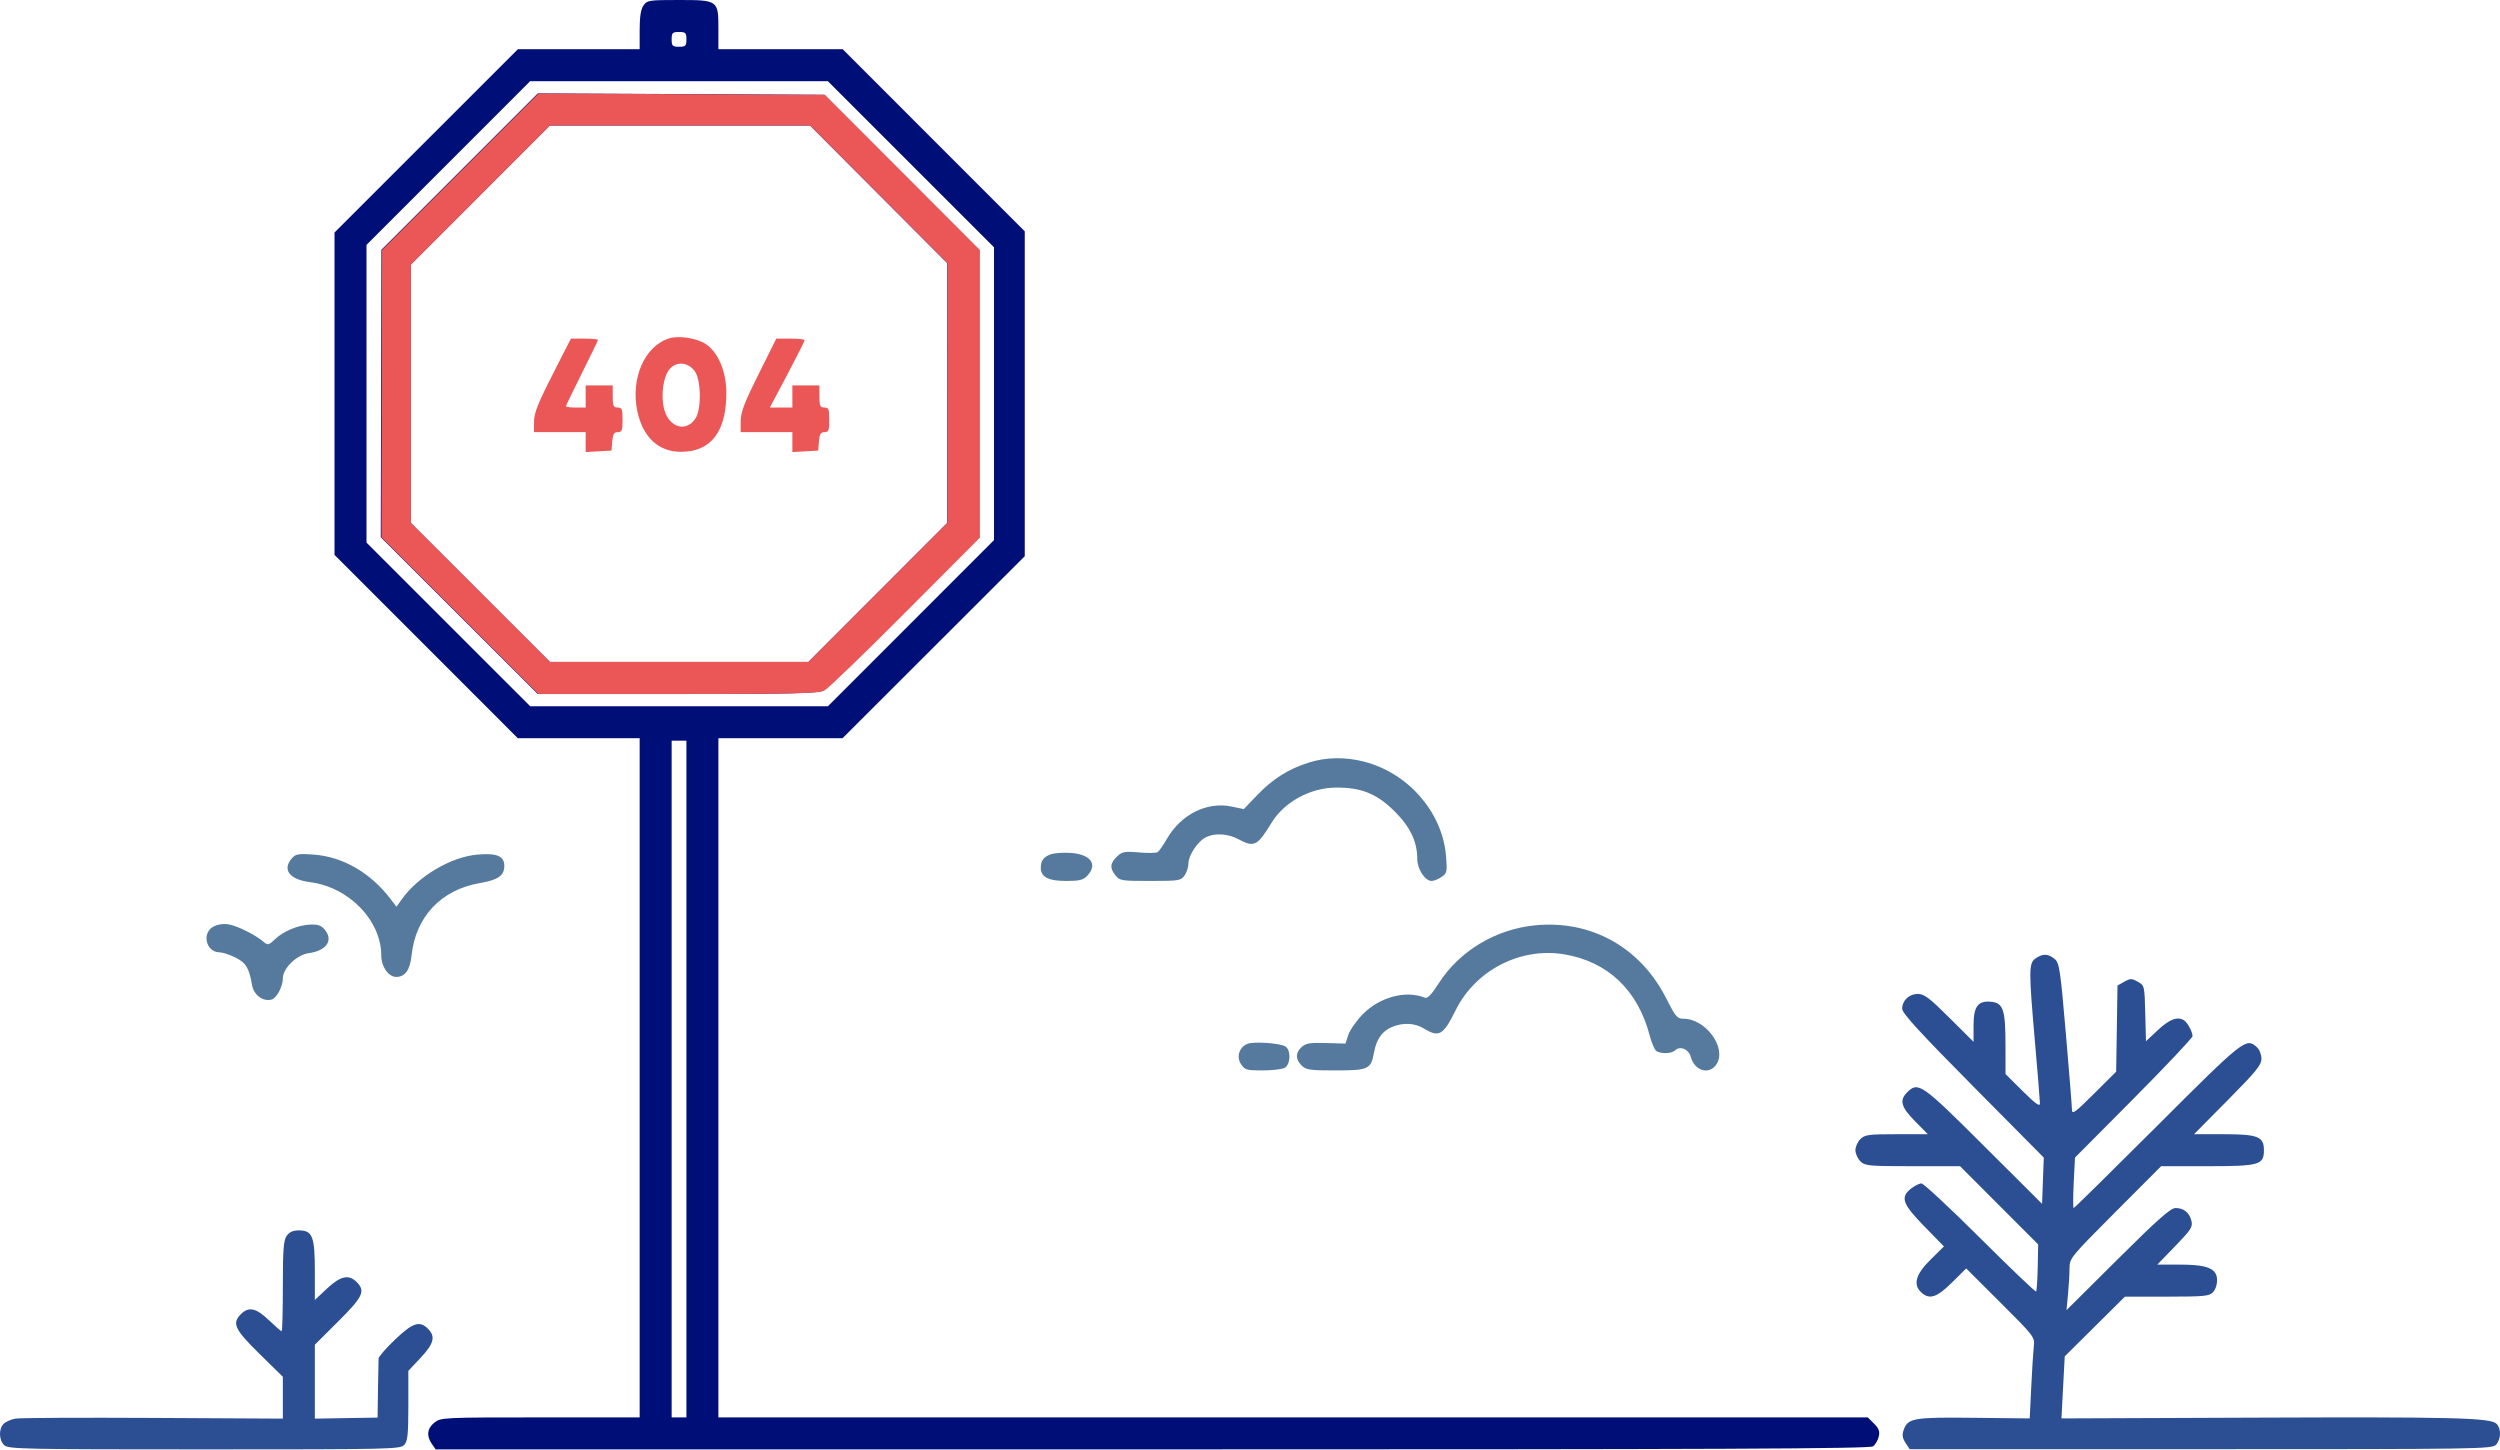 <svg width="655" height="380" viewBox="0 0 655 380" fill="none" xmlns="http://www.w3.org/2000/svg">
<path fill-rule="evenodd" clip-rule="evenodd" d="M168.594 1.433C167.894 2.432 167.59 4.385 167.59 7.88V12.894H151.636H135.683L111.664 36.907L87.644 60.92V103.149V145.378L111.657 169.397L135.67 193.416H151.63H167.59V282.388V371.36H141.566C116.214 371.36 115.498 371.394 113.843 372.696C111.92 374.208 111.673 376.203 113.148 378.308L114.151 379.741H301.928C451.157 379.741 489.921 379.575 490.759 378.935C491.339 378.492 492.003 377.346 492.234 376.388C492.559 375.039 492.284 374.279 491.009 373.004L489.365 371.36H338.793H188.221V282.388V193.416H204.482H220.743L244.616 169.569L268.489 145.722V103.166V60.61L244.637 36.752L220.786 12.894H204.504H188.221V7.514C188.221 0.07 188.124 0 177.73 0C170.057 0 169.54 0.081 168.594 1.433ZM179.84 10.316C179.84 12.035 179.625 12.25 177.906 12.25C176.186 12.25 175.971 12.035 175.971 10.316C175.971 8.596 176.186 8.381 177.906 8.381C179.625 8.381 179.84 8.596 179.84 10.316ZM238.667 43.031L260.43 64.787V103.148V141.509L238.674 163.272L216.918 185.035H177.913H138.907L117.467 163.602L96.026 142.168V103.163V64.157L117.459 42.717L138.893 21.276H177.898H216.904L238.667 43.031ZM120.418 44.954L99.929 65.439L99.845 103.097L99.761 140.755L120.318 161.283L140.875 181.811H177.475C207.945 181.811 214.366 181.657 215.815 180.891C216.773 180.385 226.332 171.162 237.059 160.396L256.562 140.823V103.152V65.481L236.262 45.152L215.962 24.822C201.306 24.753 193.09 24.714 178.434 24.645L140.906 24.468L120.418 44.954ZM230.201 50.916L248.18 68.95L248.177 102.977L248.174 137.003L229.987 155.217L211.8 173.43H177.933H144.066L125.848 155.221L107.631 137.012V103.164V69.316L125.84 51.098L144.049 32.881H178.136H212.223L230.201 50.916ZM179.84 282.71V371.36H177.906H175.971V282.71V194.061H177.906H179.84V282.71Z" fill="#000F78"/>
<path fill-rule="evenodd" clip-rule="evenodd" d="M166.958 107.623C165.199 99.15 168.884 90.712 175.229 88.68C177.763 87.868 182.295 88.515 184.765 90.042C188.017 92.051 190.253 97.148 190.3 102.659C190.388 113.031 186.338 118.377 178.393 118.377C172.489 118.377 168.391 114.522 166.958 107.623ZM139.904 110.723C139.904 108.068 140.821 105.826 146.201 95.329L149.587 88.72H153.127C155.074 88.72 156.667 88.869 156.667 89.052C156.667 89.234 154.781 93.147 152.476 97.746C150.171 102.346 148.286 106.258 148.286 106.441C148.286 106.623 149.446 106.772 150.865 106.772H153.443V103.871V100.97H156.989H160.535V103.871C160.535 106.342 160.726 106.772 161.825 106.772C162.942 106.772 163.114 107.202 163.114 109.996C163.114 112.756 162.934 113.22 161.864 113.22C160.884 113.22 160.57 113.743 160.413 115.637L160.213 118.055L156.828 118.25L153.443 118.445V115.832V113.22H146.674H139.904V110.723ZM198.725 98.074C195.017 105.511 194.061 108.022 194.061 110.324V113.22H200.83H207.6V115.832V118.445L210.985 118.25L214.37 118.055L214.569 115.637C214.727 113.743 215.041 113.22 216.02 113.22C217.091 113.22 217.271 112.756 217.271 109.996C217.271 107.202 217.099 106.772 215.981 106.772C214.883 106.772 214.692 106.342 214.692 103.871V100.97H211.146H207.6V103.871V106.772H204.656H201.712L206.268 98.15C208.773 93.407 210.824 89.346 210.824 89.124C210.824 88.902 209.151 88.72 207.106 88.72H203.389L198.725 98.074ZM182.003 97.221C183.699 99.503 183.833 107.17 182.22 109.632C179.79 113.341 175.323 112.054 174.035 107.274C173.052 103.619 173.779 98.473 175.547 96.588C177.397 94.614 180.275 94.896 182.003 97.221Z" fill="#EB5757"/>
<path d="M74.105 337.011C74.105 327.388 74.29 324.964 75.109 323.794C75.81 322.793 76.771 322.361 78.296 322.361C81.861 322.361 82.487 323.937 82.487 332.908V340.59L85.683 337.6C89.23 334.282 91.362 333.815 93.447 335.9C95.809 338.262 95.116 339.738 88.612 346.216L82.487 352.315L82.486 361.998L82.486 371.682L90.706 371.545L98.927 371.408L99.027 364.13C99.082 360.128 99.155 356.44 99.188 355.935C99.222 355.431 101.177 353.182 103.534 350.939C108.161 346.533 109.949 345.954 112.144 348.15C114.166 350.172 113.688 352.03 110.191 355.752L106.986 359.164V368.274C106.986 375.845 106.806 377.582 105.919 378.562C104.902 379.686 102.433 379.741 53.587 379.741C6.787 379.741 2.218 379.648 1.142 378.674C-0.294 377.375 -0.395 374.389 0.95 373.043C1.494 372.5 2.871 371.887 4.013 371.681C5.154 371.476 21.392 371.392 40.096 371.494L74.105 371.682V366.201V360.72L67.981 354.698C61.436 348.263 60.716 346.711 63.145 344.281C65.166 342.261 67.112 342.69 70.456 345.893C72.121 347.489 73.623 348.794 73.795 348.794C73.966 348.794 74.105 343.492 74.105 337.011Z" fill="#2C4E93"/>
<path d="M329.415 208.29C333.456 204.082 337.518 201.516 342.824 199.819C347.386 198.36 352.484 198.272 357.451 199.566C369.011 202.577 377.9 212.823 378.857 224.241C379.205 228.386 379.128 228.755 377.712 229.747C376.877 230.332 375.699 230.81 375.094 230.81C373.354 230.81 371.322 227.7 371.322 225.036C371.322 220.472 369.436 216.558 365.248 212.436C360.658 207.918 356.578 206.29 349.99 206.347C343.265 206.406 336.489 210.106 333.171 215.532C329.402 221.697 328.605 222.09 324.426 219.85C321.696 218.387 318.241 218.199 315.896 219.385C313.791 220.45 311.363 224.127 311.363 226.249C311.363 227.182 310.911 228.589 310.359 229.377C309.414 230.727 308.891 230.81 301.38 230.81C293.588 230.81 293.375 230.772 292.104 229.157C290.664 227.327 290.891 225.972 292.944 224.139C294.064 223.14 294.95 223.011 298.469 223.337C300.774 223.551 302.964 223.506 303.335 223.238C303.707 222.971 304.784 221.413 305.728 219.777C309.427 213.371 316.224 209.97 322.646 211.31L325.87 211.983L329.415 208.29Z" fill="#557A9E"/>
<path d="M272.69 227.326C272.703 225.473 273.4 224.533 275.277 223.836C276.154 223.51 278.427 223.335 280.329 223.448C285.694 223.764 287.71 226.388 284.905 229.399C283.807 230.577 282.883 230.81 279.314 230.81C274.65 230.81 272.672 229.77 272.69 227.326Z" fill="#557A9E"/>
<path d="M81.198 231.12C75.808 230.438 73.849 227.798 76.523 224.821C77.504 223.729 78.249 223.61 82.211 223.905C89.894 224.48 97.129 228.683 102.408 235.641L103.873 237.571L105.247 235.641C109.59 229.544 118.238 224.45 125.197 223.891C130.243 223.486 132.131 224.296 132.131 226.865C132.131 229.406 130.518 230.543 125.749 231.361C115.577 233.107 108.894 240.178 107.835 250.316C107.437 254.118 106.131 255.955 103.822 255.955C101.793 255.955 99.895 253.262 99.895 250.386C99.895 241.15 91.416 232.414 81.198 231.12Z" fill="#557A9E"/>
<path d="M57.508 249.507C53.996 249.507 52.785 244.469 55.892 242.785C57.007 242.181 58.504 241.961 59.922 242.192C62.196 242.562 67.011 244.977 69.12 246.805C70.158 247.705 70.417 247.643 72.021 246.106C74.286 243.936 78.062 242.369 81.34 242.239C83.353 242.158 84.197 242.471 85.155 243.655C87.389 246.413 85.498 249.107 80.895 249.724C77.775 250.142 74.106 253.696 74.106 256.299C74.106 258.543 72.443 261.602 71.052 261.916C68.799 262.427 66.453 260.62 66.027 258.049C65.296 253.634 64.407 252.188 61.585 250.821C60.092 250.099 58.257 249.507 57.508 249.507Z" fill="#557A9E"/>
<path d="M376.868 257.743C382.345 249.153 391.822 243.439 402.269 242.428C416.86 241.016 429.764 248.195 436.495 261.471C438.99 266.391 439.433 266.915 441.103 266.915C446.944 266.915 452.493 274.603 449.713 278.845C447.837 281.709 443.972 280.594 442.992 276.907C442.443 274.846 440.133 273.924 438.815 275.241C437.992 276.065 435.187 276.149 433.987 275.388C433.524 275.095 432.728 273.254 432.217 271.296C429.116 259.421 421.215 251.922 409.815 250.033C398.305 248.126 386.555 254.198 381.348 264.742C378.143 271.232 377.02 271.88 373.111 269.496C370.647 267.994 367.624 267.846 364.664 269.084C362.135 270.14 360.614 272.296 360.005 275.686C359.203 280.155 358.571 280.454 349.947 280.454C343.169 280.454 342.165 280.309 341.02 279.164C339.373 277.517 339.381 275.813 341.044 274.307C342.123 273.332 343.267 273.145 347.432 273.269L352.506 273.419L353.265 271.122C353.682 269.858 355.377 267.439 357.031 265.746C361.449 261.226 368.335 259.381 373.287 261.39C374.008 261.683 375.001 260.672 376.868 257.743Z" fill="#557A9E"/>
<path d="M325.148 278.816C323.855 276.842 324.702 274.278 326.917 273.459C328.569 272.848 335.079 273.282 336.669 274.11C338.282 274.949 338.2 278.903 336.55 279.787C335.864 280.153 333.259 280.454 330.762 280.454C326.611 280.454 326.129 280.313 325.148 278.816Z" fill="#557A9E"/>
<path d="M533.186 273.308C531.504 254.041 531.514 252.373 533.33 251.102C535.191 249.798 536.588 249.833 538.287 251.227C539.554 252.267 539.786 253.787 541.25 270.729C542.124 280.835 542.842 289.823 542.848 290.702C542.855 292.098 543.59 291.57 548.645 286.539L554.433 280.778L554.609 269.491L554.784 258.206L556.557 257.214C558.151 256.323 558.508 256.323 560.103 257.213C561.855 258.192 561.878 258.29 562.059 265.501L562.241 272.8L565.416 269.83C568.444 266.998 570.569 266.229 572.256 267.354C573.15 267.951 574.448 270.384 574.448 271.462C574.448 271.912 567.518 279.257 559.049 287.784L543.649 303.288L543.314 309.896C543.129 313.53 543.125 316.505 543.305 316.505C543.485 316.505 553.359 306.785 565.248 294.906C587.954 272.218 588.48 271.804 591.321 274.375C591.97 274.962 592.5 276.317 592.5 277.386C592.5 279.02 591.09 280.753 583.665 288.246L574.83 297.163H582.555C591.573 297.163 593.145 297.785 593.145 301.354C593.145 305.209 591.953 305.544 578.247 305.544H566.214L554.213 317.579C542.468 329.356 542.212 329.67 542.212 332.312C542.212 333.797 542.033 336.868 541.815 339.136L541.419 343.261L554.877 329.883C565.33 319.49 568.702 316.505 569.979 316.505C572.146 316.505 573.634 317.708 574.16 319.887C574.536 321.45 574.036 322.225 569.895 326.495L565.204 331.333H571.158C576.81 331.333 579.339 331.933 580.402 333.525C581.227 334.761 580.934 337.314 579.828 338.535C578.874 339.589 577.593 339.715 567.74 339.722L556.718 339.728L548.839 347.547L540.96 355.366L540.531 363.497L540.102 371.628L565.048 371.527L589.994 371.426C642.867 371.213 652.515 371.454 654.088 373.027C655.353 374.292 655.294 377.047 653.971 378.508C652.949 379.638 649.704 379.687 576.619 379.687H500.335L499.246 378.026C498.426 376.774 498.305 375.942 498.758 374.655C499.854 371.537 501.305 371.286 517.174 371.464L531.786 371.628L532.175 363.569C532.389 359.137 532.691 354.333 532.845 352.893C533.127 350.281 533.114 350.263 524.136 341.303L515.145 332.329L511.414 336.022C507.448 339.946 505.544 340.571 503.418 338.648C501.15 336.595 501.892 333.889 505.774 330.055L509.309 326.564L504.162 321.29C498.417 315.405 497.814 313.674 500.714 311.394C501.649 310.659 502.867 310.057 503.422 310.057C503.976 310.057 510.892 316.496 518.79 324.366C526.689 332.236 533.288 338.538 533.455 338.37C533.622 338.203 533.814 335.361 533.881 332.053L534.003 326.04L523.77 315.792L513.537 305.544H501.119C489.559 305.544 488.611 305.455 487.411 304.255C486.701 303.546 486.121 302.24 486.121 301.354C486.121 300.467 486.701 299.162 487.411 298.452C488.565 297.298 489.559 297.163 496.898 297.163H505.097L501.734 293.758C498.074 290.052 497.587 288.276 499.66 286.203C502.561 283.302 503.411 283.894 519.728 300.16L535.023 315.406L535.246 309.347L535.469 303.288L516.92 284.566C503.048 270.565 498.371 265.456 498.371 264.308C498.371 262.117 500.172 260.414 502.489 260.414C504.137 260.414 505.539 261.476 510.77 266.688L517.068 272.961V268.722C517.068 263.683 518.209 262.13 521.667 262.464C524.836 262.77 525.428 264.525 525.439 273.648L525.449 281.402L529.962 285.88C533.352 289.244 534.473 290.042 534.464 289.086C534.458 288.387 533.883 281.287 533.186 273.308Z" fill="#2C4E93"/>
<path fill-rule="evenodd" clip-rule="evenodd" d="M120.589 44.984L100.1 65.47L100.016 103.127L99.932 140.785L120.489 161.313L141.046 181.842H177.646C208.116 181.842 214.537 181.688 215.986 180.921C216.943 180.415 226.503 171.193 237.23 160.427L256.732 140.853V103.183V65.512L236.433 45.182L216.132 24.852L178.605 24.676L141.077 24.499L120.589 44.984ZM230.239 50.915L248.217 68.95L248.214 102.976L248.211 137.003L230.024 155.216L211.837 173.43H177.97H144.103L125.885 155.221L107.668 137.011V103.163V69.316L125.877 51.098L144.086 32.88H178.173H212.26L230.239 50.915Z" fill="#EB5757"/>
</svg>

